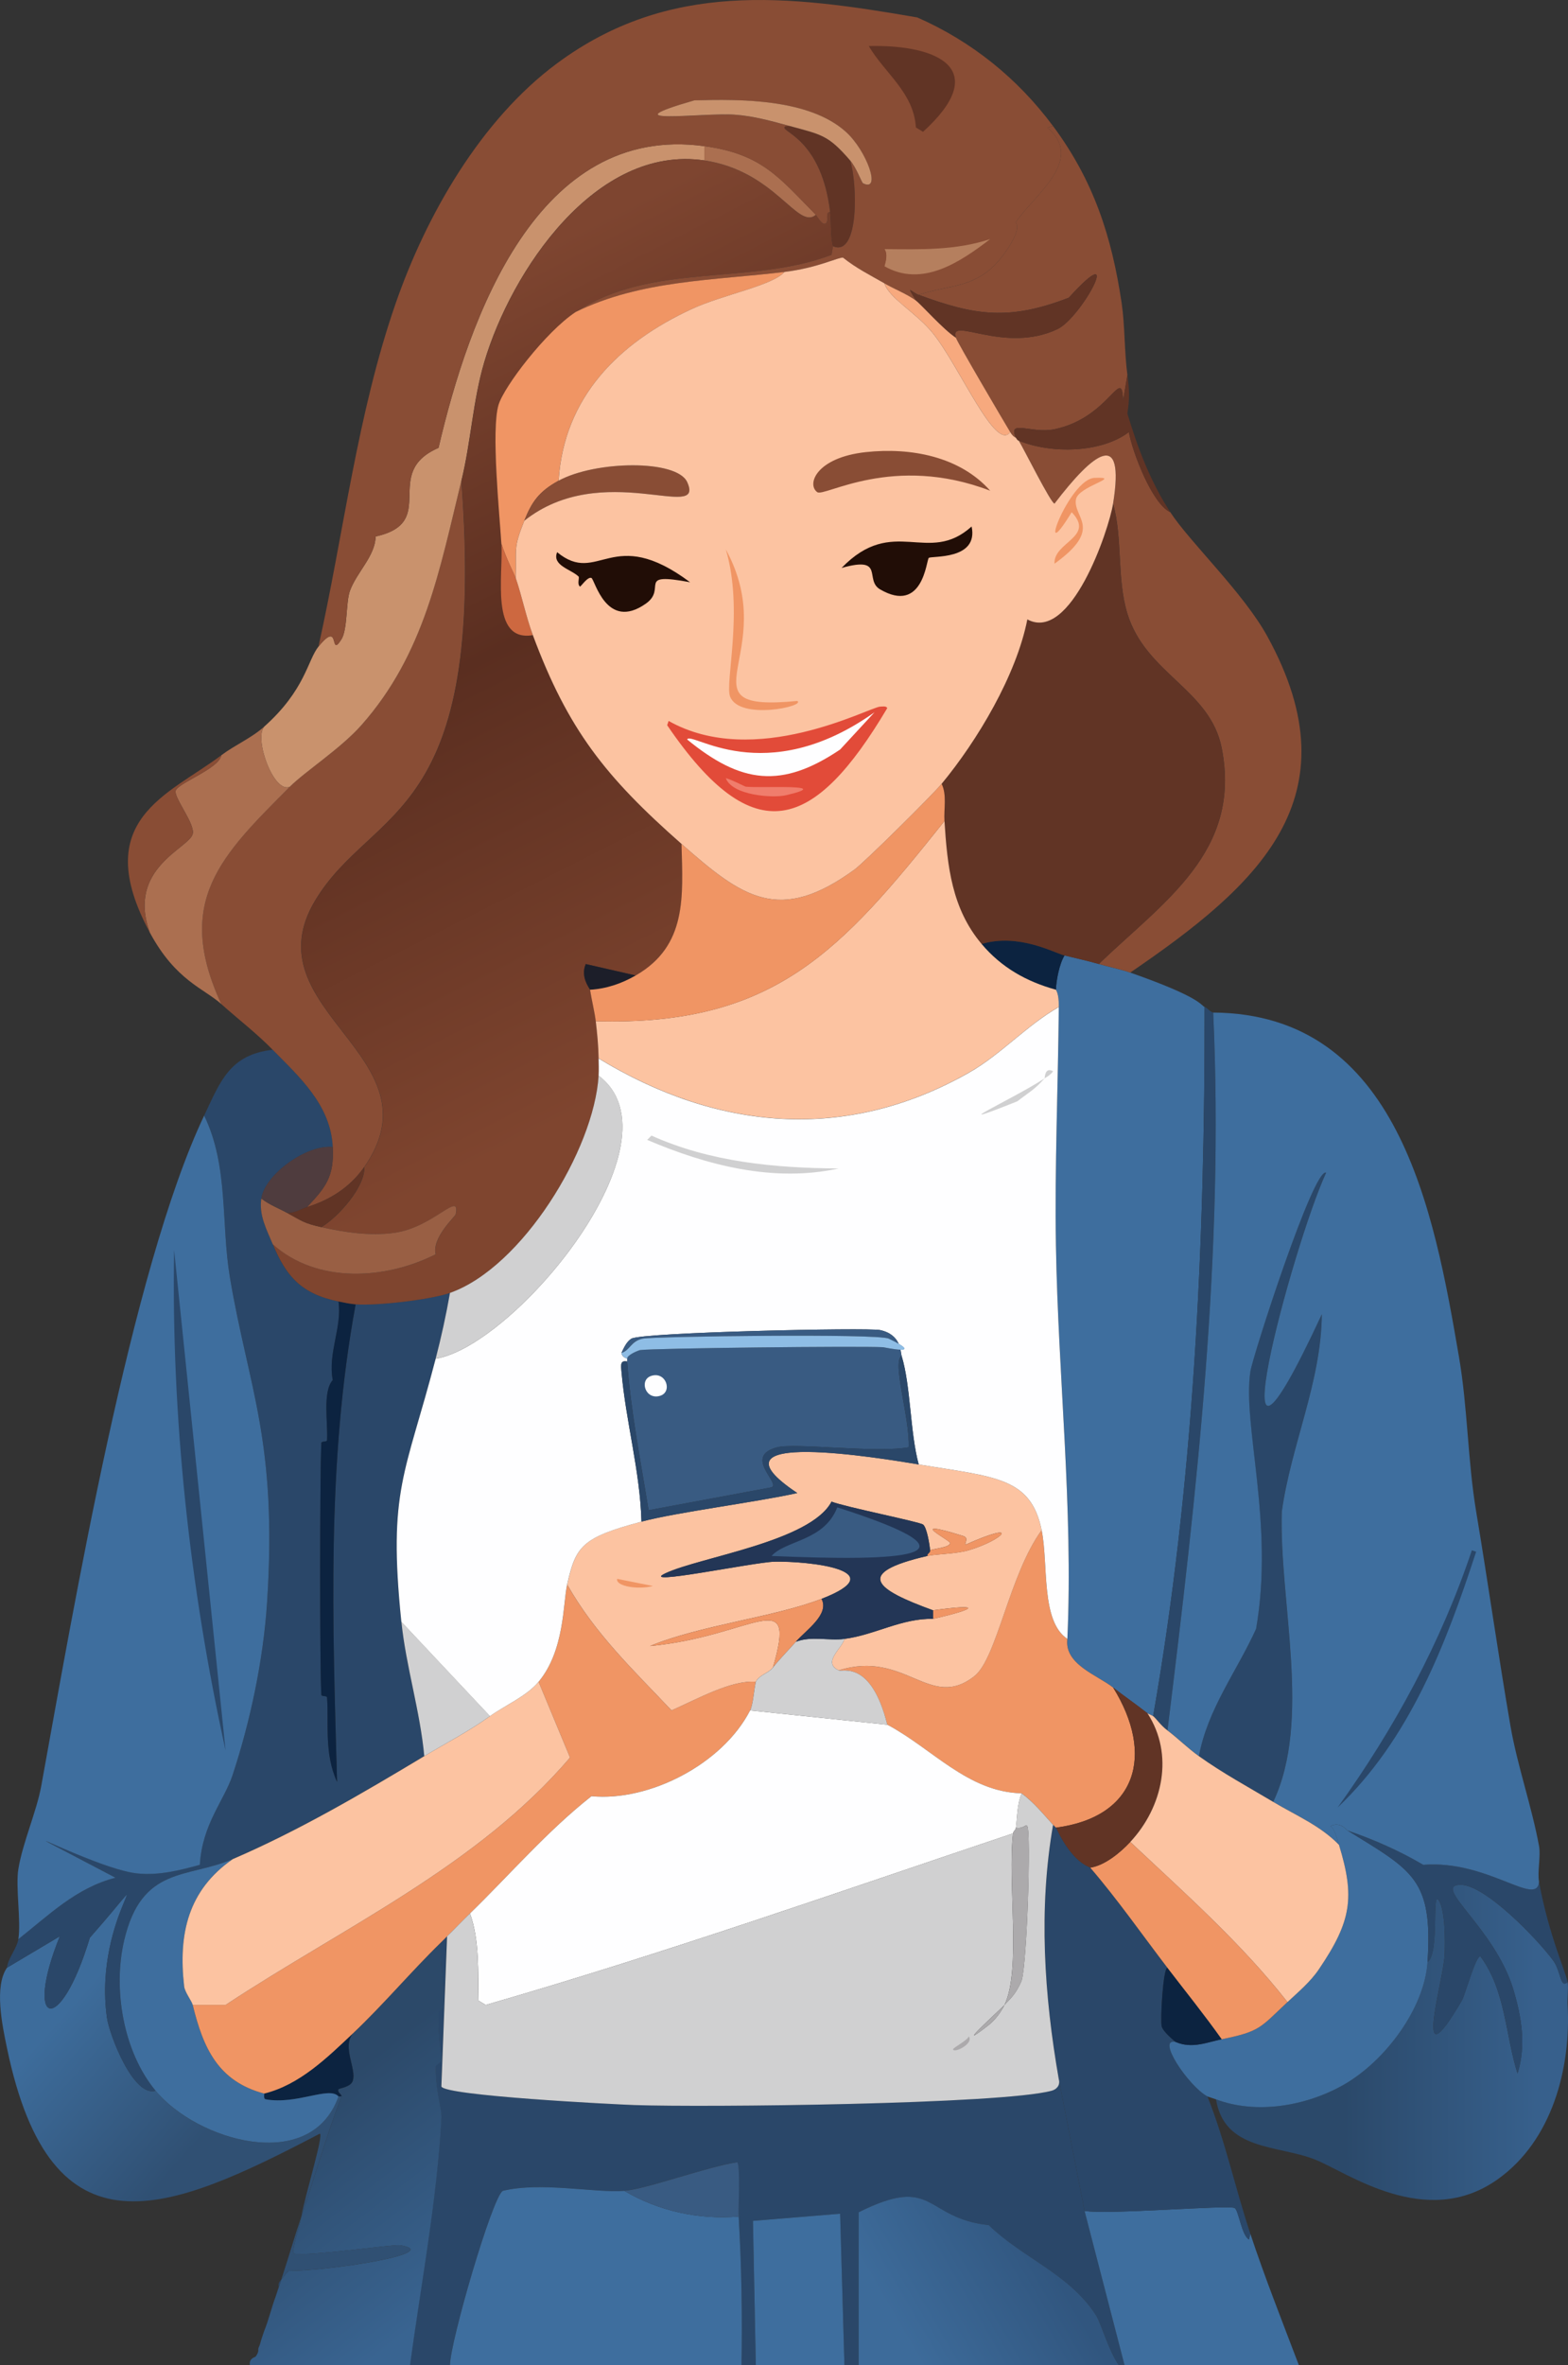 <?xml version="1.0" encoding="UTF-8"?>
<svg id="Layer_2" xmlns="http://www.w3.org/2000/svg" xmlns:xlink="http://www.w3.org/1999/xlink" viewBox="0 0 470.18 708.93"><rect x="0" y="0" width="470.18" height="708.93" fill="#333333" stroke="none"/>
  <defs>
    <style>
      .cls-1 {
        fill: #f07d6c;
      }

      .cls-2 {
        fill: #210d06;
      }

      .cls-3 {
        fill: url(#linear-gradient-5);
      }

      .cls-4 {
        fill: url(#linear-gradient-6);
      }

      .cls-5 {
        fill: url(#linear-gradient-4);
      }

      .cls-6 {
        fill: url(#linear-gradient-3);
      }

      .cls-7 {
        fill: url(#linear-gradient-2);
      }

      .cls-8 {
        fill: #e24b39;
      }

      .cls-9 {
        fill: #4f3c3e;
      }

      .cls-10 {
        fill: #3e6e9e;
      }

      .cls-11 {
        fill: url(#linear-gradient);
      }

      .cls-12 {
        fill: #f7a97e;
      }

      .cls-13 {
        fill: #ab6f50;
      }

      .cls-14 {
        fill: #fefeff;
      }

      .cls-15 {
        fill: #d0d0d1;
      }

      .cls-16 {
        fill: #1c1e29;
      }

      .cls-17 {
        fill: #995f44;
      }

      .cls-18 {
        fill: #fcc3a1;
      }

      .cls-19 {
        fill: #395b82;
      }

      .cls-20 {
        fill: #613425;
      }

      .cls-21 {
        fill: #b57f5e;
      }

      .cls-22 {
        fill: #0c2340;
      }

      .cls-23 {
        fill: #894d35;
      }

      .cls-24 {
        fill: #c9926d;
      }

      .cls-25 {
        fill: #2a4769;
      }

      .cls-26 {
        fill: #8ebde5;
      }

      .cls-27 {
        fill: #acaaac;
      }

      .cls-28 {
        fill: #cd6840;
      }

      .cls-29 {
        fill: #233656;
      }

      .cls-30 {
        fill: #f09564;
      }
    </style>
    <linearGradient id="linear-gradient" x1="2234.89" y1="-531.36" x2="2286.35" y2="-464.97" gradientTransform="translate(-1824.74 1084.39) scale(.86)" gradientUnits="userSpaceOnUse">
      <stop offset="0" stop-color="#2c4969"/>
      <stop offset="1" stop-color="#396491"/>
    </linearGradient>
    <linearGradient id="linear-gradient-2" x1="2487.86" y1="-472.37" x2="2438.57" y2="-443.72" gradientTransform="translate(-1824.74 1084.39) scale(.86)" gradientUnits="userSpaceOnUse">
      <stop offset="0" stop-color="#31567f"/>
      <stop offset="1" stop-color="#3d6b9a"/>
    </linearGradient>
    <linearGradient id="linear-gradient-3" x1="2657.35" y1="-550.99" x2="2590.35" y2="-550.9" gradientTransform="translate(-1824.74 1084.39) scale(.86)" gradientUnits="userSpaceOnUse">
      <stop offset="0" stop-color="#37608c"/>
      <stop offset="1" stop-color="#2b496a"/>
    </linearGradient>
    <linearGradient id="linear-gradient-4" x1="2149.21" y1="-565.26" x2="2197.71" y2="-521.98" gradientTransform="translate(-1824.74 1084.39) scale(.86)" gradientUnits="userSpaceOnUse">
      <stop offset="0" stop-color="#3d6c9b"/>
      <stop offset="1" stop-color="#305073"/>
    </linearGradient>
    <linearGradient id="linear-gradient-5" x1="2148.24" y1="-564.17" x2="2196.74" y2="-520.89" xlink:href="#linear-gradient-4"/>
    <linearGradient id="linear-gradient-6" x1="2253.47" y1="-1145.63" x2="2377.52" y2="-900.2" gradientTransform="translate(-1824.74 1084.39) scale(.86)" gradientUnits="userSpaceOnUse">
      <stop offset="0" stop-color="#7e4530"/>
      <stop offset=".43" stop-color="#5a2e20"/>
      <stop offset="1" stop-color="#7f452f"/>
    </linearGradient>
  </defs>
  <g id="Layer_1-2" data-name="Layer_1">
    <g id="Generative_Object">
      <g>
        <g>
          <path class="cls-25" d="M317.49,623.21l7.71,39.43,12,46.28c-.56,0-1.15,0-1.71,0-3.18-4.59-5.29-12.57-6.86-15-8.02-12.43-21.81-17.01-32.14-27-19.55-2.1-16-15.32-39-3.86v45.86c-1.42,0-2.86,0-4.29,0l-1.29-45.43-26.14,2.14.86,43.28c-1.42,0-2.86,0-4.29,0,.27-14.9.02-29.7-.86-44.57-.15-2.52.52-15.5-.43-16.29-8.8,1.27-27.16,8.03-33.86,8.57-8.56.7-25.05-2.79-36.43,0-3.06,1.61-15.76,45.05-15.86,52.28-3.99,0-8.01,0-12,0,3.31-24.54,8.08-49.35,9.43-74.14.15-2.72-1.91-8.75-1.71-15.43,0-.34,1.71-1.38,1.71-1.71.06-2.57-1.17-7.02-.86-14.57.01-.34,1.7-1.38,1.71-1.71.2-6.2-1.6-12.97-.86-19.29.56-.55,1.13-1.15,1.71-1.71l-1.71,45c.9,2.78,51.31,5.34,57.86,5.57,21.06.74,110.06-.22,125.14-4.29,1.48-.4,2.65-1.65,2.14-3.43Z"/>
          <path class="cls-10" d="M187.21,656.64c10.28,6.08,22.39,8.71,34.28,7.71.88,14.87,1.12,29.67.86,44.57-29.13,0-58.3.01-87.43,0,.1-7.24,12.79-50.67,15.86-52.28,11.38-2.79,27.87.7,36.43,0Z"/>
          <path class="cls-11" d="M122.93,708.92c-15.99,0-32.01,0-48,0-.36-2.1,1.62-2.45,1.71-2.57,1.22-1.68.65-2.1.86-2.57.55-1.24.52-1.48.86-2.57.23-.77.59-1.74.86-2.57,1.4-3.46,2.16-6.92,3.43-10.29.24-.78.59-1.73.86-2.57.26-.81.58-1.73.86-2.57.8-.86,1.27-1.79,2.14-2.57,13.68-.12,46.89-5.47,33.43-7.71-1.84-.31-26.84,3.33-31.71,2.57-1.05-.8,1.51-7.66,2.14-11.14,4.01-11.98,7.52-24.19,12-36,.24-.63-1.35-1.21-.86-2.14.2-.37,3.65-.61,4.29-2.57,1.15-3.55-3.26-10.08,0-14.14,9.07-8.55,17.5-18.61,26.57-27.43-.74,6.31,1.06,13.08.86,19.29-.01.34-1.7,1.37-1.71,1.71-.32,7.55.92,12.01.86,14.57,0,.33-1.7,1.38-1.71,1.71-.2,6.68,1.86,12.71,1.71,15.43-1.35,24.79-6.12,49.6-9.43,74.14Z"/>
          <path class="cls-7" d="M335.49,708.92c-25.98.01-52.01,0-78,0v-45.86c23-11.47,19.45,1.75,39,3.86,10.34,9.99,24.12,14.57,32.14,27,1.57,2.43,3.68,10.41,6.86,15Z"/>
          <path class="cls-10" d="M374.92,669.5c4.42,13.28,9.6,26.35,14.57,39.43-17.41,0-34.87,0-52.28,0l-12-46.28c6.79,1.22,42.98-1.85,45-.86,1.19.59,2.09,8.19,4.29,9.43l.43-1.71Z"/>
          <path class="cls-10" d="M253.21,708.92c-8.84,0-17.73,0-26.57,0l-.86-43.28,26.14-2.14,1.29,45.43Z"/>
          <path class="cls-6" d="M470.06,594.07c.29,1.98-.12,4.65,0,6.86,1.06,18.92-4.62,40.66-21,52.28-21.56,15.3-45.19-2.22-54.86-6-11.07-4.32-27.08-2.58-29.57-18,12.19,4.62,27.09,1.96,38.14-4.29,12.61-7.12,24.38-23.04,25.28-36.86,3.75-2.71,1.11-22.14,3.43-18.43,1.92,3.07,1.89,12.4,1.71,16.29-.34,7.75-10.08,39.75,5.14,13.71,1.01-1.72,4.08-13.28,5.57-13.29,7.61,10.3,7.44,23.38,11.14,35.14,2.65-8.43,1.18-17.13-1.29-25.28-5.55-18.37-24.63-31.15-15.86-31.28,7.47-.11,23.34,16.54,27.86,22.71,2.34,3.2,2.09,8.55,4.29,6.43Z"/>
          <path class="cls-25" d="M316.64,547.79c.32.36,1.81,4.36,5.14,8.14,2.82,3.2,4.93,3.61,5.14,3.86,8.14,9.45,15.55,20.08,23.14,30-1.31.15-2.19,15.68-1.71,17.57.4,1.61,3.99,4.59,4.29,4.71-6.18-1.6,3.69,13.18,9.43,16.29,5.34,13.35,8.33,27.54,12.86,41.14l-.43,1.71c-2.2-1.24-3.09-8.84-4.29-9.43-2.02-.99-38.21,2.08-45,.86l-7.71-39.43c-4.4-25.12-6.12-51.07-1.71-76.28.23.25.55.52.86.86Z"/>
          <path class="cls-5" d="M46.64,626.64c12.39,14.96,46.54,25.14,54.86,1.71h.86c-4.48,11.81-7.99,24.02-12,36,1.25-6.87,6.65-24.16,5.57-24.86-45.76,23.94-80.54,38.42-93.85-25.71-1.41-6.79-3.86-18.37,0-24l15.86-9.43c-10.88,26.85-.1,30.64,9,.43,24.04-27.26.78-7.08,5.14,24,.7,5.03,7.9,23.89,14.57,21.86Z"/>
          <path class="cls-10" d="M404.06,548.64c19.6,12.1,25.63,14.53,24,39.43-.9,13.82-12.67,29.73-25.28,36.86-11.05,6.24-25.95,8.91-38.14,4.29-.85-.32-2.45-.79-2.57-.86-5.74-3.11-15.61-17.89-9.43-16.29,4.91,2.05,9.34.03,13.71-.86,11.64-2.36,11.48-3.46,19.71-11.14,3.32-3.1,6.86-6.06,9.43-9.86,9.76-14.41,10.82-21.56,6-37.28-.48-1.57-1.37-5.14-2.57-5.57,2.94-1.6,4.89,1.2,5.14,1.29Z"/>
          <path class="cls-3" d="M84.36,683.21c2.06-6.26,3.89-12.56,6-18.86-.63,3.48-3.19,10.34-2.14,11.14,4.87.76,29.88-2.88,31.71-2.57,13.46,2.24-19.74,7.59-33.43,7.71-.87.78-1.35,1.71-2.14,2.57Z"/>
          <path class="cls-25" d="M83.5,685.78c.3-.68-.51-1.1.86-2.57-.28.84-.59,1.76-.86,2.57Z"/>
          <path class="cls-25" d="M82.64,688.35c.29-.77.3-1.28.86-2.57-.27.84-.62,1.79-.86,2.57Z"/>
          <path class="cls-19" d="M221.5,664.35c-11.9,1-24-1.63-34.28-7.71,6.7-.54,25.06-7.3,33.86-8.57.95.78.28,13.77.43,16.29Z"/>
          <path class="cls-22" d="M102.36,628.35h-.86c-2.82-3.15-12.55,2.55-21.86.86-.73-.13-.34-1.69-.43-1.71,10.64-2.62,18.92-10.79,26.57-18-3.26,4.06,1.15,10.59,0,14.14-.63,1.96-4.09,2.21-4.29,2.57-.5.93,1.1,1.51.86,2.14Z"/>
          <path class="cls-25" d="M81.79,314.65c7.95,8.13,17.41,16.51,18,29.14-7.82-.81-20.32,8.18-21.43,15.43-.77,5.04,1.66,9.43,3.43,13.71,4.02,9.72,8.68,14.91,19.71,17.14,1.14,7.76-3.24,15.42-1.71,23.57-3.13,3.48-1.41,12.8-1.71,18-.04.66-1.68.2-1.71.86-.46,8.81-.5,67.83,0,75.43.04.66,1.67.19,1.71.86.57,7.76-.91,16.76,3,25.28-1.34-47.81-3.16-95.95,5.57-143.14,6.28.48,22.49-1.39,28.28-3.43-1.15,6.58-2.61,13.26-4.29,19.71-9.05,34.78-14.37,39.08-10.29,78.85,1.38,13.41,5.62,26.8,6.86,40.28-18.52,11.11-37.53,22.28-57.43,30.86-13.61,5.86-27.31,1.92-32.57,24.43-3.39,14.52-.29,33.27,9.43,45-6.67,2.04-13.87-16.83-14.57-21.86-4.36-31.08,18.9-51.26-5.14-24-9.1,30.22-19.88,26.42-9-.43l-15.86,9.43c.38-2.92,2.98-5.75,3.43-8.57,9.18-7.22,17.34-15.38,29.14-18.43-44.07-23.2-6.61-2.65,6.43-1.29,6.52.68,12.69-.87,18.86-2.57.74-12.3,7.28-19.16,9.86-27,5.3-16.13,9.17-34.43,10.29-51.43,3.19-48.59-5.57-64.51-11.14-97.71-2.7-16.08-.35-33.28-7.71-48.43,4.83-10.18,7.63-18.26,20.57-19.71Z"/>
          <path class="cls-10" d="M329.49,288.94c2.88.83,6.8,1.65,9.43,2.57,21.36,7.47,21.13,9.82,22.29,10.29.09,71.02-3.19,142.66-15.43,212.56-.27-.21-1.45-.65-1.71-.86-3.37-2.66-6.95-5.11-10.29-7.71-4.85-3.79-14.71-6.97-13.71-14.57,1.77-39.32-2.76-78.54-3.43-117.85-.41-23.88.65-47.71.86-71.57.04-4.27-.86-4.88-.86-5.14.07-2.75,1.01-7.75,2.57-10.29,3.48.86,6.82,1.57,10.29,2.57Z"/>
          <path class="cls-25" d="M461.49,564.07c3.01,16.24,8.18,27.35,8.57,30-2.2,2.12-1.95-3.23-4.29-6.43-4.52-6.17-20.39-22.83-27.86-22.71-8.77.13,10.3,12.91,15.86,31.28,2.46,8.15,3.93,16.86,1.29,25.28-3.7-11.76-3.54-24.84-11.14-35.14-1.49,0-4.56,11.56-5.57,13.29-15.23,26.04-5.49-5.96-5.14-13.71.17-3.89.2-13.21-1.71-16.29-2.31-3.71.32,15.72-3.43,18.43,1.63-24.89-4.4-27.33-24-39.43,7.95,2.71,15.47,6.03,22.71,10.29,19.25-1.53,33.99,12.77,34.71,5.14Z"/>
          <path class="cls-25" d="M363.78,303.51c3.32,71.99-4.93,143.9-13.71,215.14-2.09-1.57-3.37-3.57-4.29-4.29,12.24-69.9,15.52-141.54,15.43-212.56,1.07.43,1.49,1.41,2.57,1.71Z"/>
          <path class="cls-22" d="M350.06,589.78c5.44,7.12,11.1,14.11,16.29,21.43-4.38.89-8.81,2.91-13.71.86-.29-.12-3.89-3.11-4.29-4.71-.47-1.9.41-17.42,1.71-17.57Z"/>
          <path class="cls-10" d="M69.79,557.21c-13.35,9.28-16.38,22.34-14.57,38.14.2,1.75,2.28,4.39,2.57,5.57,3.15,12.97,7.62,22.92,21.43,26.57.09.02-.3,1.58.43,1.71,9.31,1.7,19.03-4.01,21.86-.86-8.32,23.43-42.46,13.25-54.86-1.71-9.72-11.73-12.82-30.48-9.43-45,5.26-22.5,18.96-18.56,32.57-24.43Z"/>
          <g>
            <path class="cls-10" d="M5.5,581.21c.86-5.41-.87-15.65,0-21,1.27-7.84,5.48-17.28,6.86-24.86,9.66-53.08,26.93-154.83,48.86-200.99,7.37,15.15,5.02,32.35,7.71,48.43,5.57,33.2,14.34,49.12,11.14,97.71-1.12,17-4.98,35.3-10.29,51.43-2.58,7.84-9.11,14.7-9.86,27-6.17,1.7-12.34,3.25-18.86,2.57-13.04-1.36-50.5-21.91-6.43,1.29-11.81,3.04-19.96,11.21-29.14,18.43Z"/>
            <path class="cls-25" d="M52.21,374.65l15.43,150c-10.79-48.94-16.3-100.03-15.43-150Z"/>
          </g>
          <path class="cls-22" d="M106.64,390.93c-8.73,47.19-6.91,95.33-5.57,143.14-3.91-8.53-2.43-17.52-3-25.28-.05-.66-1.67-.19-1.71-.86-.5-7.59-.46-66.62,0-75.43.03-.66,1.68-.2,1.71-.86.3-5.2-1.41-14.52,1.71-18-1.53-8.15,2.85-15.81,1.71-23.57,1.67.34,3.44.73,5.14.86Z"/>
          <path class="cls-25" d="M381.78,540.07c-7.56-4.51-15.09-8.57-22.29-13.71,2.6-14.09,11.35-25.37,17.14-38.14,5.49-31.54-4.16-61.06-1.71-77.14.68-4.49,19-61.28,22.71-59.57-10.02,21.61-35.29,115.66-1.29,42.43-.18,20.45-9.22,39.11-12,59.14-.82,27.17,9.04,62.47-2.57,87Z"/>
          <g>
            <path class="cls-10" d="M461.49,564.07c-.72,7.63-15.46-6.67-34.71-5.14-7.24-4.26-14.76-7.57-22.71-10.29-.25-.09-2.2-2.89-5.14-1.29,1.2.43,2.09,4,2.57,5.57-5.62-5.76-12.77-8.72-19.71-12.86,11.61-24.53,1.75-59.83,2.57-87,2.78-20.03,11.82-38.69,12-59.14-34,73.24-8.73-20.82,1.29-42.43-3.72-1.71-22.03,55.08-22.71,59.57-2.44,16.08,7.21,45.6,1.71,77.14-5.79,12.77-14.54,24.05-17.14,38.14-3.32-2.37-6.28-5.34-9.43-7.71,8.78-71.24,17.03-143.14,13.71-215.14,55.48.37,66.19,59.36,73.71,103.28,2.61,15.26,2.6,31.07,5.14,46.28,3.58,21.39,6.61,42.93,10.29,64.28,2.04,11.83,6.42,24.22,8.57,36,.54,2.96-.54,7.78,0,10.71Z"/>
            <path class="cls-25" d="M441.35,464.65l1.29.43c-9.05,27.73-19.99,56.26-41.57,76.71,17.03-23.69,30.96-49.36,40.28-77.14Z"/>
          </g>
        </g>
        <path class="cls-22" d="M319.21,286.37c-1.56,2.53-2.5,7.54-2.57,10.29-8.92-2.47-16.33-6.66-22.29-13.71,11.1-3.34,21.74,2.66,24.86,3.43Z"/>
        <g>
          <path class="cls-23" d="M315.78,37.8c12.14,16.35,17.6,33.05,20.57,53.14.98,6.65.79,14.54,1.71,21.43l-1.29,7.71c-.33-10.9-3.96,5.12-20.57,8.57-6.94,1.44-14.14-3.15-11.57,2.57-.06-.1-.81-.21-1.71-1.71-2.22-3.68-15.78-26.73-16.29-28.28-2.18-6.7,14.44,4.97,30.43-2.57,7.31-3.45,20.54-28.3,3.43-9.43-17.77,6.85-27.93,5.45-45-.86,9.6-3.27,18-1.63,25.71-12.43,5.8-8.12,3.12-8.99,3.43-9.43,5.67-8.23,20.78-18.64,9.43-28.28l1.71-.43Z"/>
          <path class="cls-23" d="M109.21,349.79c-4.23,6.05-10.27,9.87-17.14,12,5.76-6.11,8.13-9.19,7.71-18-.59-12.63-10.04-21.02-18-29.14-4.92-5.03-10.25-9.07-15.43-13.71-14.26-30.83.01-44.54,20.57-65.14,4.59-4.6,15.22-11.42,21.43-18.43,18.96-21.39,23.45-46.6,30-73.28,7.65,102.25-26.41,97.15-43.71,125.57-20.22,33.22,37.85,46.85,14.57,80.14Z"/>
          <path class="cls-24" d="M211.21,43.8v4.29c-32.61-4.84-57.94,33.24-66,60.43-3.43,11.57-4,23.93-6.86,35.57-6.54,26.68-11.04,51.89-30,73.28-6.21,7.01-16.83,13.83-21.43,18.43-4.77,2.21-10.83-14.31-7.71-18,12.35-11,13.02-19.96,16.29-24,6.78-8.38,3.11,3.73,6.86-2.14,1.91-3,1.33-11.18,2.57-14.57,2.06-5.64,7.57-10.38,7.71-16.29,19.27-4.3,1.46-19.02,18.86-26.57,9.1-39.04,29.59-97.3,79.71-90.43Z"/>
          <path class="cls-13" d="M86.93,235.8c-20.56,20.6-34.84,34.32-20.57,65.14-5.24-4.7-13.69-7.04-21.43-21.43-7.04-19.35,11.85-25.28,12.86-29.57.71-3.03-5.56-10.71-5.14-12.86.45-2.33,13.09-6.66,13.71-10.71,4.06-3.06,8.98-5.12,12.86-8.57-3.12,3.69,2.94,20.21,7.71,18Z"/>
          <path class="cls-23" d="M44.93,279.51c-18.2-33.84,5.55-41.2,21.43-53.14-.62,4.06-13.26,8.38-13.71,10.71-.42,2.15,5.85,9.83,5.14,12.86-1.01,4.29-19.9,10.22-12.86,29.57Z"/>
          <path class="cls-23" d="M350.92,153.51c5.91,9.06,21.91,24.11,29.14,37.28,26.63,48.53-3.13,74.74-41.14,100.71-2.63-.92-6.55-1.74-9.43-2.57,19.42-18.68,42.95-33.67,36.86-64.71-3.46-17.63-22.73-22.22-28.28-40.28-3.23-10.51-1.37-22.42-4.29-33,3.67-22.87-5.98-15.16-17.57,0-1.08-.1-9.29-16.57-10.71-18.86,9.65,3.97,24.68,3.74,33-2.57,1.05,5.92,6.98,21.55,12.43,24Z"/>
          <path class="cls-20" d="M350.92,153.51c-5.44-2.45-11.37-18.07-12.43-24-8.32,6.31-23.35,6.54-33,2.57-.03-.05-.2.22-.86-.86-2.57-5.72,4.63-1.13,11.57-2.57,16.61-3.45,20.24-19.47,20.57-8.57l1.29-7.71c.6,4.48.7,7.05,0,11.57,3.05,10.26,6.96,20.54,12.86,29.57Z"/>
          <path class="cls-4" d="M211.21,48.09c21.34,3.17,27.96,21.02,33.43,16.29.44.44,1.94,3.34,3,2.57,1.06-.76-.38-3.32,1.29-3.43.4,3.35.05,6.93.86,10.29l-.43,2.57c-24.34,9.33-53.82,2.07-76.71,17.14-8.9,5.86-21.51,22.33-23.14,27.86-2.22,7.51.27,32.37.86,41.57.59,9.25-3.48,29.62,9.43,27.43,10.52,28.28,21.72,42.45,44.57,62.57.42,15.77,1.72,30.53-13.71,39.43l-15-3.43c-1.71,3.94,1.22,7.33,1.29,7.71.49,3.04,1.38,6.67,1.71,9.43.44,3.64.8,7.46.86,11.14.03,1.69.1,3.46,0,5.14-1.35,22.28-22.96,57.53-44.57,65.14-5.8,2.04-22.01,3.91-28.28,3.43-1.7-.13-3.48-.52-5.14-.86-11.03-2.23-15.7-7.43-19.71-17.14,13.33,11.89,33.76,10.62,48.86,3-1.25-4.97,5.86-11.3,6-12,1.47-7.29-6.63,3.96-18.43,5.57-7.38,1.01-14.97-.18-21.86-1.71,5.22-3.18,13.09-12.08,12.86-18,23.28-33.29-34.79-46.92-14.57-80.14,17.3-28.42,51.37-23.32,43.71-125.57,2.86-11.64,3.43-24,6.86-35.57,8.06-27.18,33.39-65.27,66-60.43Z"/>
          <path class="cls-20" d="M286.64,101.23c-3.74-2.39-10.48-10.05-12-11.14-3.3-5.28-1.24-2.49.86-1.71,17.06,6.31,27.23,7.71,45,.86,17.11-18.87,3.88,5.98-3.43,9.43-15.99,7.54-32.61-4.13-30.43,2.57Z"/>
          <path class="cls-20" d="M236.92,37.8c9.52,2.59,11.45,2.7,18,10.29,2.18,6.51,2.82,29.09-5.14,25.71-.81-3.35-.46-6.94-.86-10.29-2.5-20.97-13.76-23.79-13.71-25.28.02-.57,1.08-.46,1.71-.43Z"/>
          <path class="cls-13" d="M244.64,64.37c-5.47,4.73-12.09-13.12-33.43-16.29v-4.29c17.38,2.38,22.46,9.5,33.43,20.57Z"/>
          <g>
            <path class="cls-23" d="M315.78,37.8l-1.71.43c11.36,9.64-3.76,20.06-9.43,28.28-.3.44,2.37,1.31-3.43,9.43-7.71,10.79-16.12,9.16-25.71,12.43-2.09-.77-4.16-3.57-.86,1.71-2.79-2.01-6.44-3.43-9.43-5.14-4.23-2.43-8.61-4.62-12.43-7.71-1.38-.18-7.48,3.06-17.57,4.29-21.19,2.58-42.94,2.4-62.57,12,22.89-15.07,52.37-7.82,76.71-17.14l.43-2.57c7.97,3.38,7.32-19.2,5.14-25.71,1.88,2.18,3.48,6.67,3.86,6.86,5.63,2.83,1.14-9.78-5.14-15.43-11.04-9.93-31.54-9.81-45.43-9.43-26.59,7.66,2.31,3.64,12,4.29,5.77.39,11.18,1.92,16.71,3.43-.64-.03-1.7-.15-1.71.43-.04,1.49,11.21,4.32,13.71,25.28-1.67.1-.23,2.66-1.29,3.43-1.06.77-2.56-2.13-3-2.57-10.97-11.07-16.04-18.19-33.43-20.57-50.13-6.88-70.61,51.38-79.71,90.43-17.39,7.55.41,22.27-18.86,26.57-.15,5.91-5.65,10.64-7.71,16.29-1.24,3.39-.66,11.58-2.57,14.57-3.75,5.87-.08-6.24-6.86,2.14,7.62-34.18,11.62-69.66,23.14-102.85,9.19-26.48,25.57-55.1,48.43-72C200.58-5.83,236.23-1.5,275.06,5.23c16.33,7.17,30.13,18.32,40.71,32.57Z"/>
            <g>
              <path class="cls-20" d="M260.49,13.8c21.11-.49,36.79,7.06,16.29,25.71l-2.14-1.29c-.63-10.48-9.33-16.24-14.14-24.43Z"/>
              <path class="cls-24" d="M254.92,48.09c-6.55-7.59-8.48-7.7-18-10.29-5.53-1.5-10.94-3.04-16.71-3.43-9.69-.65-38.59,3.37-12-4.29,13.89-.38,34.39-.5,45.43,9.43,6.28,5.65,10.78,18.26,5.14,15.43-.38-.19-1.98-4.68-3.86-6.86Z"/>
              <path class="cls-21" d="M265.21,79.8c.4-1.5,1.04-3.64,0-5.14,10.75.1,21.4.42,31.71-3-9.26,7.11-20.53,14.54-31.71,8.14Z"/>
              <path class="cls-23" d="M265.21,74.66c1.04,1.51.4,3.65,0,5.14-1.32,4.97-6.59-1.21-11.14-4.71,4.8-3.58,6.12-.48,11.14-.43Z"/>
              <path class="cls-23" d="M179.07,40.37c.68-.06,1.95-.21,2.14.43-13.1,7.68-5.86-.09-2.14-.43Z"/>
            </g>
          </g>
          <path class="cls-17" d="M86.07,363.51c4.47,2.43,4.9,3.08,10.29,4.29,6.89,1.54,14.48,2.72,21.86,1.71,11.8-1.61,19.9-12.86,18.43-5.57-.14.7-7.25,7.03-6,12-15.1,7.62-35.53,8.89-48.86-3-1.77-4.28-4.2-8.67-3.43-13.71,2.37,1.87,5.13,2.88,7.71,4.29Z"/>
          <path class="cls-9" d="M99.78,343.79c.41,8.81-1.95,11.89-7.71,18-1.93.6-3.83,1.93-6,1.71-2.59-1.41-5.34-2.42-7.71-4.29,1.11-7.24,13.61-16.24,21.43-15.43Z"/>
          <path class="cls-20" d="M96.36,367.79c-5.39-1.2-5.81-1.85-10.29-4.29,2.17.22,4.07-1.12,6-1.71,6.87-2.13,12.91-5.95,17.14-12,.23,5.92-7.63,14.82-12.86,18Z"/>
          <path class="cls-20" d="M329.49,288.94c-3.47-1-6.8-1.71-10.29-2.57-3.12-.77-13.76-6.77-24.86-3.43-8.94-10.58-10.28-23.23-11.14-36.86-.23-3.65.77-7.85-.86-11.14,10.76-12.99,22.42-32.55,25.71-49.28,12.98,7.02,24.41-26.56,25.71-34.71,2.92,10.58,1.05,22.49,4.29,33,5.56,18.06,24.82,22.65,28.28,40.28,6.09,31.04-17.43,46.03-36.86,64.71Z"/>
          <path class="cls-16" d="M190.64,292.37c-4.19,2.42-8.83,4.01-13.71,4.29-.06-.39-3-3.78-1.29-7.71l15,3.43Z"/>
        </g>
        <g>
          <path class="cls-30" d="M235.21,81.52c-3.56,4.11-18.37,6.75-27.86,11.14-21.7,10.05-38.26,26.28-39.86,51.43-5.87,3.21-8.03,6.33-10.29,12-3.32,8.33-2.32,8.04-2.57,17.14-.27-.78-2.83-5.76-4.29-10.29-.59-9.2-3.08-34.06-.86-41.57,1.64-5.52,14.24-22,23.14-27.86,19.62-9.6,41.38-9.42,62.57-12Z"/>
          <path class="cls-12" d="M274.64,90.09c1.52,1.09,8.26,8.75,12,11.14.51,1.55,14.07,24.61,16.29,28.28-4.35,6.14-15.23-19.77-23.14-29.57-5.14-6.36-13.11-10.45-14.57-15,2.99,1.72,6.64,3.13,9.43,5.14Z"/>
          <path class="cls-18" d="M294.35,282.94c5.96,7.05,13.37,11.24,22.29,13.71,0,.26.89.88.86,5.14-9.62,5.49-17.32,14.23-27,19.71-36.93,20.94-75.46,17.32-111-4.29-.06-3.68-.42-7.5-.86-11.14,53.71,1.55,73.76-21.44,104.57-60,.86,13.63,2.21,26.28,11.14,36.86Z"/>
          <path class="cls-30" d="M283.21,246.08c-30.8,38.56-50.85,61.54-104.57,60-.33-2.76-1.23-6.39-1.71-9.43,4.89-.27,9.52-1.87,13.71-4.29,15.44-8.89,14.13-23.66,13.71-39.43,18.3,16.11,29.27,24.15,51.86,7.71,3.01-2.19,23.26-22.24,26.14-25.71,1.63,3.29.63,7.49.86,11.14Z"/>
          <path class="cls-23" d="M157.21,156.08c2.26-5.67,4.41-8.79,10.29-12,11.03-6.03,35.47-6.43,38.57.43,5.53,12.23-25.46-7.01-48.86,11.57Z"/>
          <path class="cls-28" d="M154.64,173.23c1.91,5.59,3.08,11.61,5.14,17.14-12.91,2.19-8.84-18.18-9.43-27.43,1.46,4.53,4.02,9.5,4.29,10.29Z"/>
          <g>
            <path class="cls-30" d="M226.64,504.07c-.57,2.43-.83,6.85-1.71,8.57-8.27,16.1-30.23,27.38-47.57,25.71-13.25,10.45-24.36,23.4-36.43,35.14-2.32,2.26-4.56,4.61-6.86,6.86-.58.57-1.15,1.17-1.71,1.71-9.07,8.82-17.5,18.88-26.57,27.43-7.65,7.21-15.93,15.38-26.57,18-13.81-3.65-18.27-13.6-21.43-26.57h9.86c35.28-23.29,75.44-41.53,103.28-74.14l-9.43-22.71c7.85-9.45,7.3-23.49,8.57-29.14,8.4,14.81,19.76,25.51,31.28,37.71,7.47-3.25,17.85-9.16,25.28-8.57Z"/>
            <path class="cls-30" d="M320.06,491.22c-.99,7.6,8.86,10.78,13.71,14.57,12.55,20.18,7.08,38.85-17.14,42-.31-.34-.63-.6-.86-.86-2.97-3.28-5.83-6.79-9.43-9.43-16.17-.39-26.81-13.43-40.28-20.57-4.85-19.43-13.48-15.77-14.57-16.29,20-6.25,27.33,12.28,40.71,1.71,6.72-5.31,10.44-30.45,20.14-43.71,2.09,10.29-.32,27.26,7.71,32.57Z"/>
            <path class="cls-30" d="M386.06,600.07c-8.23,7.69-8.07,8.78-19.71,11.14-5.19-7.32-10.84-14.31-16.29-21.43-7.59-9.92-15-20.55-23.14-30,4.34-.65,8.98-4.47,12-7.71,16.34,15.33,33.28,30.31,47.14,48Z"/>
            <path class="cls-20" d="M344.06,513.5c8.05,12.35,4.65,28.06-5.14,38.57-3.02,3.24-7.66,7.06-12,7.71-.21-.24-2.32-.66-5.14-3.86-3.33-3.78-4.82-7.78-5.14-8.14,24.22-3.15,29.69-21.81,17.14-42,3.33,2.6,6.91,5.05,10.29,7.71Z"/>
            <path class="cls-18" d="M345.78,514.36c.92.71,2.2,2.72,4.29,4.29,3.15,2.37,6.1,5.34,9.43,7.71,7.2,5.14,14.72,9.2,22.29,13.71,6.94,4.14,14.1,7.1,19.71,12.86,4.82,15.73,3.76,22.87-6,37.28-2.57,3.8-6.11,6.76-9.43,9.86-13.86-17.69-30.81-32.66-47.14-48,9.79-10.51,13.19-26.22,5.14-38.57.26.21,1.45.65,1.71.86Z"/>
            <path class="cls-18" d="M57.79,600.93c-.29-1.18-2.37-3.82-2.57-5.57-1.81-15.81,1.22-28.86,14.57-38.14,19.9-8.57,38.91-19.74,57.43-30.86,6.77-4.07,13.21-7.34,19.71-12,4.51-3.23,10.96-5.94,14.57-10.29l9.43,22.71c-27.85,32.61-68,50.85-103.28,74.14h-9.86Z"/>
            <g>
              <path class="cls-18" d="M275.49,438.93c22.81,3.78,33.62,3.78,36.86,19.71-9.7,13.27-13.42,38.41-20.14,43.71-13.38,10.57-20.72-7.97-40.71-1.71-5.1-2.4,1.12-6.66,1.71-9.43,9.04-1.16,17.19-6.22,26.57-6,13.51-3.07,14.52-4.57,0-2.57-17.19-6.25-23.97-11.13-1.71-16.29,2.52-.58,8.67-.59,12.43-1.71,10.56-3.17,15.83-9.14-.86-1.71-.7-.19,1.17-1.94-.86-2.57-17.9-5.57-3.71,1.31-3.86,2.14-.24,1.37-4.78,1.63-6,2.14-.16-1.52-.97-6.86-2.14-7.71-1.15-.83-23.64-5.33-27.43-6.86-6.29,11.94-39.3,16.59-49.71,21.43-8.82,4.1,26.46-3.3,32.57-3.43,10.3-.22,36.15,2.59,14.14,11.14-14.17,5.51-36.45,7.91-51.43,14.14,31-2.92,44.26-18.93,36.86,6.43-1.38,1.79-4.08,2.17-5.14,4.29-7.43-.59-17.81,5.32-25.28,8.57-11.52-12.2-22.88-22.9-31.28-37.71,2.58-11.49,4.33-14.09,22.29-18.86,10.81-2.87,34.13-5.77,46.71-8.57-29.45-19.63,25.78-10.34,36.43-8.57Z"/>
              <path class="cls-30" d="M238.64,492.07c-2.01,2.28-5.14,5.49-6.86,7.71,7.41-25.36-5.85-9.34-36.86-6.43,14.98-6.23,37.26-8.63,51.43-14.14,2.43,4.66-4.56,9.27-7.71,12.86Z"/>
              <path class="cls-30" d="M278.06,466.36c-.1-.77.94-.93.86-1.71,1.22-.51,5.76-.77,6-2.14.15-.83-14.04-7.72,3.86-2.14,2.02.63.15,2.38.86,2.57,16.69-7.43,11.41-1.46.86,1.71-3.76,1.13-9.91,1.13-12.43,1.71Z"/>
              <path class="cls-30" d="M279.78,485.22v-2.57c14.52-2,13.51-.5,0,2.57Z"/>
              <path class="cls-30" d="M185.07,473.22l10.71,2.14c-4.45,1.21-11.29.03-10.71-2.14Z"/>
            </g>
          </g>
          <g>
            <path class="cls-18" d="M265.21,84.94c1.46,4.55,9.44,8.64,14.57,15,7.91,9.8,18.79,35.71,23.14,29.57.91,1.5,1.65,1.61,1.71,1.71.66,1.08.83.81.86.86,1.43,2.29,9.63,18.76,10.71,18.86,11.59-15.16,21.24-22.87,17.57,0-1.31,8.15-12.74,41.74-25.71,34.71-3.29,16.73-14.96,36.29-25.71,49.28-2.88,3.47-23.13,23.52-26.14,25.71-22.59,16.44-33.55,8.4-51.86-7.71-22.85-20.12-34.05-34.29-44.57-62.57-2.06-5.54-3.24-11.55-5.14-17.14.25-9.1-.75-8.81,2.57-17.14,23.39-18.58,54.39.66,48.86-11.57-3.1-6.86-27.54-6.46-38.57-.43,1.6-25.15,18.15-41.38,39.86-51.43,9.48-4.39,24.29-7.03,27.86-11.14,10.1-1.23,16.19-4.47,17.57-4.29,3.82,3.09,8.2,5.29,12.43,7.71Z"/>
            <g>
              <path class="cls-2" d="M167.07,165.51c12.41,10.22,16.33-8.57,39.86,9-16.46-3.06-6.68,1.79-13.29,6.43-11.83,8.31-15.3-7.27-16.29-7.71-1.13-.51-3.23,2.71-3.43,2.57-.95-.67-.09-2.68-.43-3-2.26-2.18-8.04-3.31-6.43-7.29Z"/>
              <path class="cls-23" d="M259.64,135.51c13.38-1.45,28.13,1.26,37.28,11.57-29.16-11.18-49.7,1.98-51.86.43-3.24-2.34-.29-10.38,14.57-12Z"/>
              <path class="cls-2" d="M291.35,157.8c2.14,10.21-12.21,8.72-12.86,9.43-.73.8-1.74,16.86-14.57,9.43-4.87-2.82,1.64-10.16-11.57-6.43,15.55-16.07,25.92-.62,39-12.43Z"/>
              <path class="cls-30" d="M217.64,164.66c17.02,31.19-14.81,48.97,21.43,45.43,2.71,1.55-17.28,5.94-20.14-1.29-1.64-4.13,4.18-25.76-1.29-44.14Z"/>
              <path class="cls-30" d="M328.21,143.23c8.78-.36-4.85,2.44-5.57,6.43-.99,5.46,8.48,8.58-6.43,19.29-.39-6.49,12.34-7.98,5.14-15.43-11.18,18.37-.86-9.97,6.86-10.29Z"/>
              <g>
                <path class="cls-8" d="M263.92,211.8c.79-.05,1.82-.23,2.14.43-21.87,36.81-39.93,43.42-66,5.14l.43-1.29c25.89,14.62,60.12-4.09,63.43-4.29Z"/>
                <path class="cls-14" d="M262.21,213.51l-10.29,11.14c-17.53,11.81-29.67,10.25-45.86-3,.97-2.81,23.09,15.29,56.14-8.14Z"/>
                <path class="cls-1" d="M217.64,233.22c2.13.6,5.68,2.54,6,2.57,4.79.49,27.14-.95,12,2.57-3.97.92-16.15.03-18-5.14Z"/>
              </g>
            </g>
          </g>
        </g>
        <g>
          <path class="cls-14" d="M266.07,516.93c13.47,7.14,24.11,20.18,40.28,20.57-1.37,3.38-1.28,6.78-1.71,10.29-.1.82-.76.9-.86,1.71-52.61,17.67-104.77,36.03-158.14,51.43l-2.14-1.29c-.2-8.64.32-18.14-2.57-26.14,12.06-11.74,23.18-24.7,36.43-35.14,17.34,1.66,39.3-9.62,47.57-25.71l41.14,4.29Z"/>
          <g>
            <path class="cls-15" d="M315.78,546.93c-4.41,25.21-2.68,51.16,1.71,76.28.51,1.78-.66,3.03-2.14,3.43-15.08,4.07-104.08,5.03-125.14,4.29-6.54-.23-56.96-2.79-57.86-5.57l1.71-45c2.3-2.25,4.53-4.6,6.86-6.86,2.89,8,2.37,17.51,2.57,26.14l2.14,1.29c53.37-15.39,105.53-33.75,158.14-51.43-1.68,14.7,2.5,40.96-2.57,51.43-.88,1.03-16.6,15.27-4.71,6,1.87-1.46,3.67-3.85,4.71-6,1.32-1.55,3.2-2.75,5.14-7.29,1.65-5.63,2.84-44.25,1.71-46.28-.47-.84-1.01.87-3.43.43.43-3.5.35-6.91,1.71-10.29,3.6,2.64,6.46,6.15,9.43,9.43Z"/>
            <path class="cls-27" d="M301.21,600.93c5.07-10.47.89-36.72,2.57-51.43.09-.81.76-.9.86-1.71,2.42.44,2.96-1.27,3.43-.43,1.13,2.03-.06,40.65-1.71,46.28-1.95,4.54-3.82,5.73-5.14,7.29Z"/>
            <path class="cls-27" d="M301.21,600.93c-1.04,2.15-2.85,4.54-4.71,6-11.88,9.27,3.84-4.97,4.71-6Z"/>
            <path class="cls-27" d="M290.49,610.36c1.65,2.16-4.51,5.17-4.71,3.86-.06-.43,4.33-2.68,4.71-3.86Z"/>
          </g>
          <path class="cls-15" d="M253.21,491.22c-.59,2.77-6.81,7.03-1.71,9.43,1.09.51,9.73-3.15,14.57,16.29l-41.14-4.29c.89-1.72,1.14-6.14,1.71-8.57,1.06-2.12,3.76-2.5,5.14-4.29,1.72-2.22,4.85-5.43,6.86-7.71,4.7-1.81,9.83-.25,14.57-.86Z"/>
          <path class="cls-15" d="M130.64,407.22c1.68-6.45,3.14-13.13,4.29-19.71,21.61-7.62,43.22-42.86,44.57-65.14,25.89,19.55-25.15,81.08-48.86,84.85Z"/>
          <path class="cls-15" d="M146.93,514.36c-6.51,4.66-12.94,7.93-19.71,12-1.23-13.48-5.48-26.87-6.86-40.28l26.57,28.28Z"/>
          <g>
            <path class="cls-14" d="M317.49,301.79c-.21,23.86-1.26,47.69-.86,71.57.67,39.31,5.2,78.53,3.43,117.85-8.03-5.31-5.63-22.28-7.71-32.57-3.23-15.93-14.05-15.94-36.86-19.71-2.63-9.62-2.36-23.54-5.14-32.57-.37-1.2-.03-6.31-6.43-7.71-3.66-.8-71.34.68-74.57,2.57-1.46.86-2.31,2.82-3,4.29.23,1.47,1.71,1.59,1.71,1.71.02.28-.02.57,0,.86-2.03-.39-1.9.88-1.71,3,1.3,14.96,5.59,29.88,6,45-17.95,4.77-19.7,7.37-22.29,18.86-1.27,5.66-.72,19.7-8.57,29.14-3.61,4.34-10.06,7.05-14.57,10.29l-26.57-28.28c-4.08-39.77,1.24-44.07,10.29-78.85,23.71-3.78,74.75-65.31,48.86-84.85.1-1.68.03-3.45,0-5.14,35.53,21.61,74.06,25.22,111,4.29,9.68-5.49,17.37-14.23,27-19.71Z"/>
            <path class="cls-15" d="M195.35,340.36c17.6,7.93,37.01,9.73,56.14,9.86-19.64,4.27-39.63-.99-57.43-8.57l1.29-1.29Z"/>
            <path class="cls-15" d="M313.21,323.22c-2.83,3.27-4.88,4.32-8.14,6.86-24.26,9.67-1.47-.57,8.14-6.86Z"/>
            <path class="cls-15" d="M313.21,323.22c.14-.09,0-3.55,2.57-2.14-.75,1.16-2.46,2.02-2.57,2.14Z"/>
          </g>
          <g>
            <g>
              <path class="cls-19" d="M270.35,406.36c-2.97,1.85,2.5,18.72,2.14,27.43-10.05,1.77-34.05-1.4-39.43,0-10.42,2.71,1.26,10.9-1.71,12l-36.86,6.86c-2.37-14.72-5.36-29.69-6.43-44.57-.02-.28.02-.57,0-.86-.09-1.13,3.45-2.51,3.86-2.57,3.6-.56,65.9-1.26,72.85-.86.48.03,12.99,2.82,1.71-2.57-3.32-1.59-70.09-.68-73.71,0-3.59.68-3.87,3.51-6.43,4.29.69-1.46,1.54-3.43,3-4.29,3.23-1.89,70.91-3.37,74.57-2.57,6.4,1.4,6.06,6.52,6.43,7.71Z"/>
              <path class="cls-25" d="M270.35,406.36c2.78,9.04,2.51,22.95,5.14,32.57-10.65-1.76-65.88-11.06-36.43,8.57-12.59,2.8-35.9,5.7-46.71,8.57-.41-15.12-4.7-30.04-6-45-.18-2.12-.32-3.39,1.71-3,1.07,14.88,4.06,29.85,6.43,44.57l36.86-6.86c2.98-1.09-8.71-9.29,1.71-12,5.38-1.4,29.37,1.77,39.43,0,.36-8.71-5.11-25.58-2.14-27.43Z"/>
              <path class="cls-26" d="M188.07,407.22c0-.12-1.48-.25-1.71-1.71,2.56-.77,2.84-3.61,6.43-4.29,3.62-.68,70.39-1.59,73.71,0,11.28,5.4-1.23,2.6-1.71,2.57-6.95-.4-69.25.3-72.85.86-.41.06-3.95,1.44-3.86,2.57Z"/>
              <path class="cls-14" d="M195.35,412.36c4.41-1.34,6.38,4.85,2.57,6-4.41,1.34-6.38-4.85-2.57-6Z"/>
            </g>
            <g>
              <path class="cls-29" d="M278.92,464.65c.08.79-.96.94-.86,1.71-22.26,5.16-15.48,10.04,1.71,16.29v2.57c-9.38-.22-17.54,4.84-26.57,6-4.74.61-9.87-.95-14.57.86,3.16-3.58,10.14-8.19,7.71-12.86,22.01-8.55-3.84-11.36-14.14-11.14-6.11.13-41.39,7.53-32.57,3.43,10.41-4.83,43.43-9.49,49.71-21.43,3.79,1.53,26.28,6.03,27.43,6.86,1.18.85,1.99,6.19,2.14,7.71Z"/>
              <path class="cls-19" d="M251.07,451.79c46.9,15.02,19.26,16.25-19.71,14.57,4.25-4.79,15.74-4.38,19.71-14.57Z"/>
            </g>
          </g>
        </g>
      </g>
    </g>
  </g>
</svg>